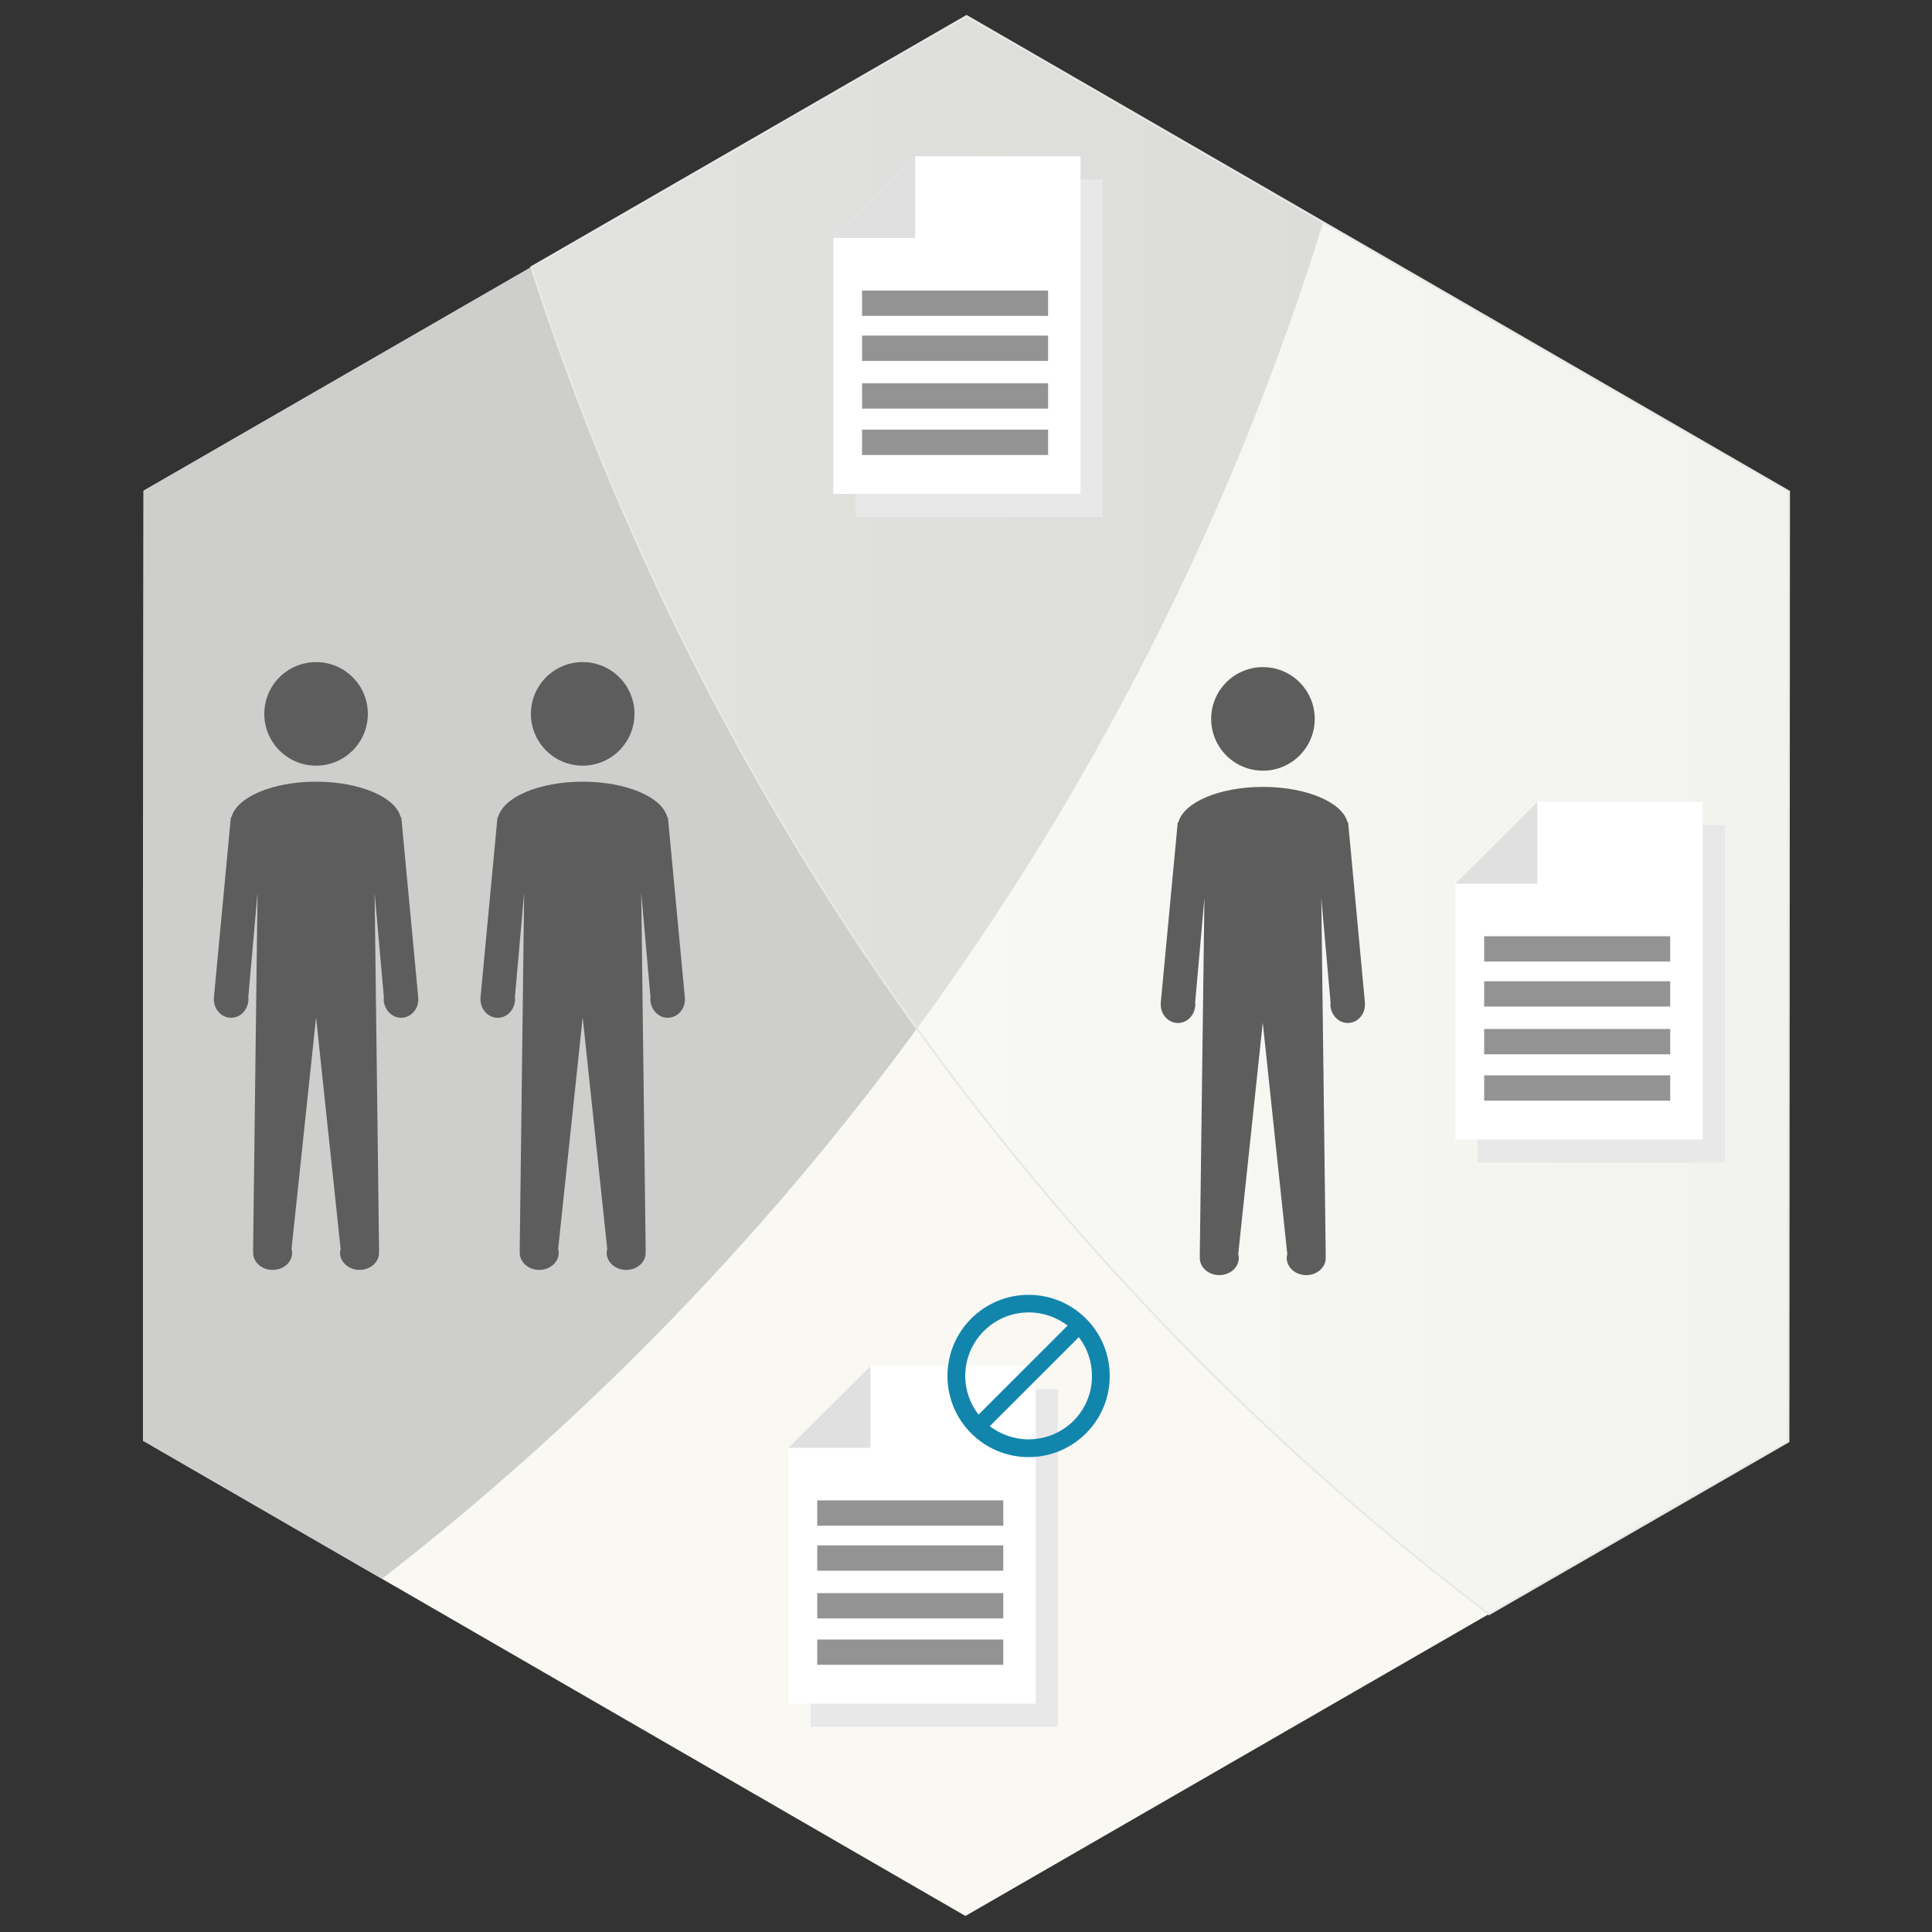<?xml version="1.0" encoding="utf-8"?>
<!-- Generator: Adobe Illustrator 18.0.0, SVG Export Plug-In . SVG Version: 6.00 Build 0)  -->
<!DOCTYPE svg PUBLIC "-//W3C//DTD SVG 1.1//EN" "http://www.w3.org/Graphics/SVG/1.1/DTD/svg11.dtd">
<svg version="1.1" id="Layer_1" xmlns="http://www.w3.org/2000/svg" xmlns:xlink="http://www.w3.org/1999/xlink" x="0px" y="0px"
	 viewBox="0 0 1000 1000" enable-background="new 0 0 1000 1000" xml:space="preserve">
<rect x="0" y="0" width="1000" height="1000" fill="#333333" stroke="none"/>
<polygon fill="#F9F8F3" points="499.7,991.7 74,745.7 74,548.3 74.3,254 500.3,8.3 926,254.3 925.7,746 "/>
<path fill="#CECECC" d="M500.3,8.3L74.3,254L74,548.3v197.4l123.7,71.5C425.2,640.6,597.6,396.5,684.9,115L500.3,8.3z"/>
<g>
	<circle fill="#5D5D5D" cx="163.6" cy="369.5" r="26.8"/>
	<path fill="#5D5D5D" d="M207.7,423h-0.3c-2.6-10.4-21.2-18.4-43.8-18.4s-41.1,8-43.8,18.4h-0.3l-8.7,92.4c-0.1,0.6-0.1,1.3-0.1,1.9
		c0,5.2,4,9.5,8.9,9.5c4.1,0,7.5-2.9,8.6-6.9l0,0c0.2-0.8,0.4-1.7,0.4-2.7c0-0.3,0-0.6-0.1-0.9l4.8-54.2l-2.3,185.4h0.1
		c0,0.3-0.1,0.6-0.1,0.9c0,4.9,4.5,8.9,10.1,8.9s10.1-3.9,10.1-8.9c0-0.7-0.1-1.4-0.3-2l12.7-119.8l12.7,119.8
		c-0.1,0.7-0.3,1.3-0.3,2c0,4.9,4.5,8.9,10.1,8.9c5.5,0,10.1-3.9,10.1-8.9c0-0.3,0-0.6-0.1-0.9h0.1l-2.3-185.4l4.8,54.2
		c0,0.3-0.1,0.6-0.1,0.9c0,0.9,0.1,1.8,0.4,2.7l0,0c1.1,3.9,4.5,6.9,8.6,6.9c4.9,0,8.9-4.2,8.9-9.5c0-0.7-0.1-1.3-0.1-1.9L207.7,423
		z"/>
</g>
<g>
	<polygon fill="#E8E8E8" points="462,719.1 419.6,761.4 419.6,893.8 547.6,893.8 547.6,719.1 	"/>
	<polygon fill="#FFFFFF" points="450.5,707.1 408.1,749.4 408.1,881.8 536.1,881.8 536.1,707.1 	"/>
	<polygon fill="#E0E0E0" points="408.1,749.4 450.5,707.1 450.5,749.4 	"/>
	<rect x="423" y="776.6" fill="#939393" width="96.3" height="13.1"/>
	<rect x="423" y="799.9" fill="#939393" width="96.3" height="13.1"/>
	<rect x="423" y="824.6" fill="#939393" width="96.3" height="13.1"/>
	<rect x="423" y="848.6" fill="#939393" width="96.3" height="13.1"/>
</g>
<linearGradient id="SVGID_1_" gradientUnits="userSpaceOnUse" x1="274.983" y1="421.863" x2="926" y2="421.863">
	<stop  offset="0" style="stop-color:#FFFFFF;stop-opacity:0.4"/>
	<stop  offset="1" style="stop-color:#E8E8E6;stop-opacity:0.4"/>
</linearGradient>
<path fill="url(#SVGID_1_)" stroke="#E8E8E6" stroke-miterlimit="10" d="M275,138.3c90.5,280.5,265.8,523,495.7,697.2l155-89.4
	l0.3-491.7L500.3,8.3L275,138.3z"/>
<g>
	<polygon fill="#E8E8E8" points="485.2,92.9 442.8,135.2 442.8,267.6 570.8,267.6 570.8,92.9 	"/>
	<polygon fill="#FFFFFF" points="473.7,80.9 431.3,123.2 431.3,255.6 559.3,255.6 559.3,80.9 	"/>
	<polygon fill="#E0E0E0" points="431.3,123.2 473.7,80.9 473.7,123.2 	"/>
	<rect x="446.2" y="150.4" fill="#939393" width="96.3" height="13.1"/>
	<rect x="446.2" y="173.7" fill="#939393" width="96.3" height="13.1"/>
	<rect x="446.2" y="198.4" fill="#939393" width="96.3" height="13.1"/>
	<rect x="446.2" y="222.4" fill="#939393" width="96.3" height="13.1"/>
</g>
<g>
	<polygon fill="#E8E8E8" points="807.2,427.1 764.8,469.4 764.8,601.8 892.8,601.8 892.8,427.1 	"/>
	<polygon fill="#FFFFFF" points="795.7,415.1 753.3,457.4 753.3,589.8 881.3,589.8 881.3,415.1 	"/>
	<polygon fill="#E0E0E0" points="753.3,457.4 795.7,415.1 795.7,457.4 	"/>
	<rect x="768.2" y="484.6" fill="#939393" width="96.3" height="13.1"/>
	<rect x="768.2" y="507.9" fill="#939393" width="96.3" height="13.1"/>
	<rect x="768.2" y="532.6" fill="#939393" width="96.3" height="13.1"/>
	<rect x="768.2" y="556.6" fill="#939393" width="96.3" height="13.1"/>
</g>
<g>
	<circle fill="#5D5D5D" cx="653.7" cy="372.1" r="26.8"/>
	<path fill="#5D5D5D" d="M697.8,425.7h-0.3c-2.6-10.4-21.2-18.4-43.8-18.4c-22.6,0-41.1,8-43.8,18.4h-0.3l-8.7,92.4
		c-0.1,0.6-0.1,1.3-0.1,1.9c0,5.2,4,9.5,8.9,9.5c4.1,0,7.5-2.9,8.6-6.9l0,0c0.2-0.8,0.4-1.7,0.4-2.7c0-0.3,0-0.6-0.1-0.9l4.8-54.2
		L621,650.2h0.1c0,0.3-0.1,0.6-0.1,0.9c0,4.9,4.5,8.9,10.1,8.9c5.5,0,10.1-3.9,10.1-8.9c0-0.7-0.1-1.4-0.3-2l12.7-119.8l12.7,119.8
		c-0.1,0.7-0.3,1.3-0.3,2c0,4.9,4.5,8.9,10.1,8.9c5.5,0,10.1-3.9,10.1-8.9c0-0.3,0-0.6-0.1-0.9h0.1l-2.3-185.4l4.8,54.2
		c0,0.3-0.1,0.6-0.1,0.9c0,0.9,0.1,1.8,0.4,2.7l0,0c1.1,3.9,4.5,6.9,8.6,6.9c4.9,0,8.9-4.2,8.9-9.5c0-0.7-0.1-1.3-0.1-1.9
		L697.8,425.7z"/>
</g>
<g>
	<circle fill="#5D5D5D" cx="301.6" cy="369.5" r="26.8"/>
	<path fill="#5D5D5D" d="M345.7,423h-0.3c-2.6-10.4-21.2-18.4-43.8-18.4s-41.1,8-43.8,18.4h-0.3l-8.7,92.4c-0.1,0.6-0.1,1.3-0.1,1.9
		c0,5.2,4,9.5,8.9,9.5c4.1,0,7.5-2.9,8.6-6.9l0,0c0.2-0.8,0.4-1.7,0.4-2.7c0-0.3,0-0.6-0.1-0.9l4.8-54.2l-2.3,185.4h0.1
		c0,0.3-0.1,0.6-0.1,0.9c0,4.9,4.5,8.9,10.1,8.9c5.5,0,10.1-3.9,10.1-8.9c0-0.7-0.1-1.4-0.3-2l12.7-119.8l12.7,119.8
		c-0.1,0.7-0.3,1.3-0.3,2c0,4.9,4.5,8.9,10.1,8.9s10.1-3.9,10.1-8.9c0-0.3,0-0.6-0.1-0.9h0.1l-2.3-185.4l4.8,54.2
		c0,0.3-0.1,0.6-0.1,0.9c0,0.9,0.1,1.8,0.4,2.7l0,0c1.1,3.9,4.5,6.9,8.6,6.9c4.9,0,8.9-4.2,8.9-9.5c0-0.7-0.1-1.3-0.1-1.9L345.7,423
		z"/>
</g>
<path fill="#1285AD" d="M532.4,670.2c-23.2,0-42,18.8-42,42c0,23.2,18.8,42,42,42c23.2,0,42-18.8,42-42
	C574.4,689,555.6,670.2,532.4,670.2z M499.6,712.2c0-18.1,14.7-32.9,32.9-32.9c7.6,0,14.5,2.6,20.1,6.8l-46.1,46.1
	C502.2,726.7,499.6,719.7,499.6,712.2z M532.4,745c-7.6,0-14.5-2.6-20.1-6.8l46.1-46.1c4.3,5.6,6.8,12.5,6.8,20.1
	C565.3,730.3,550.6,745,532.4,745z"/>
</svg>
